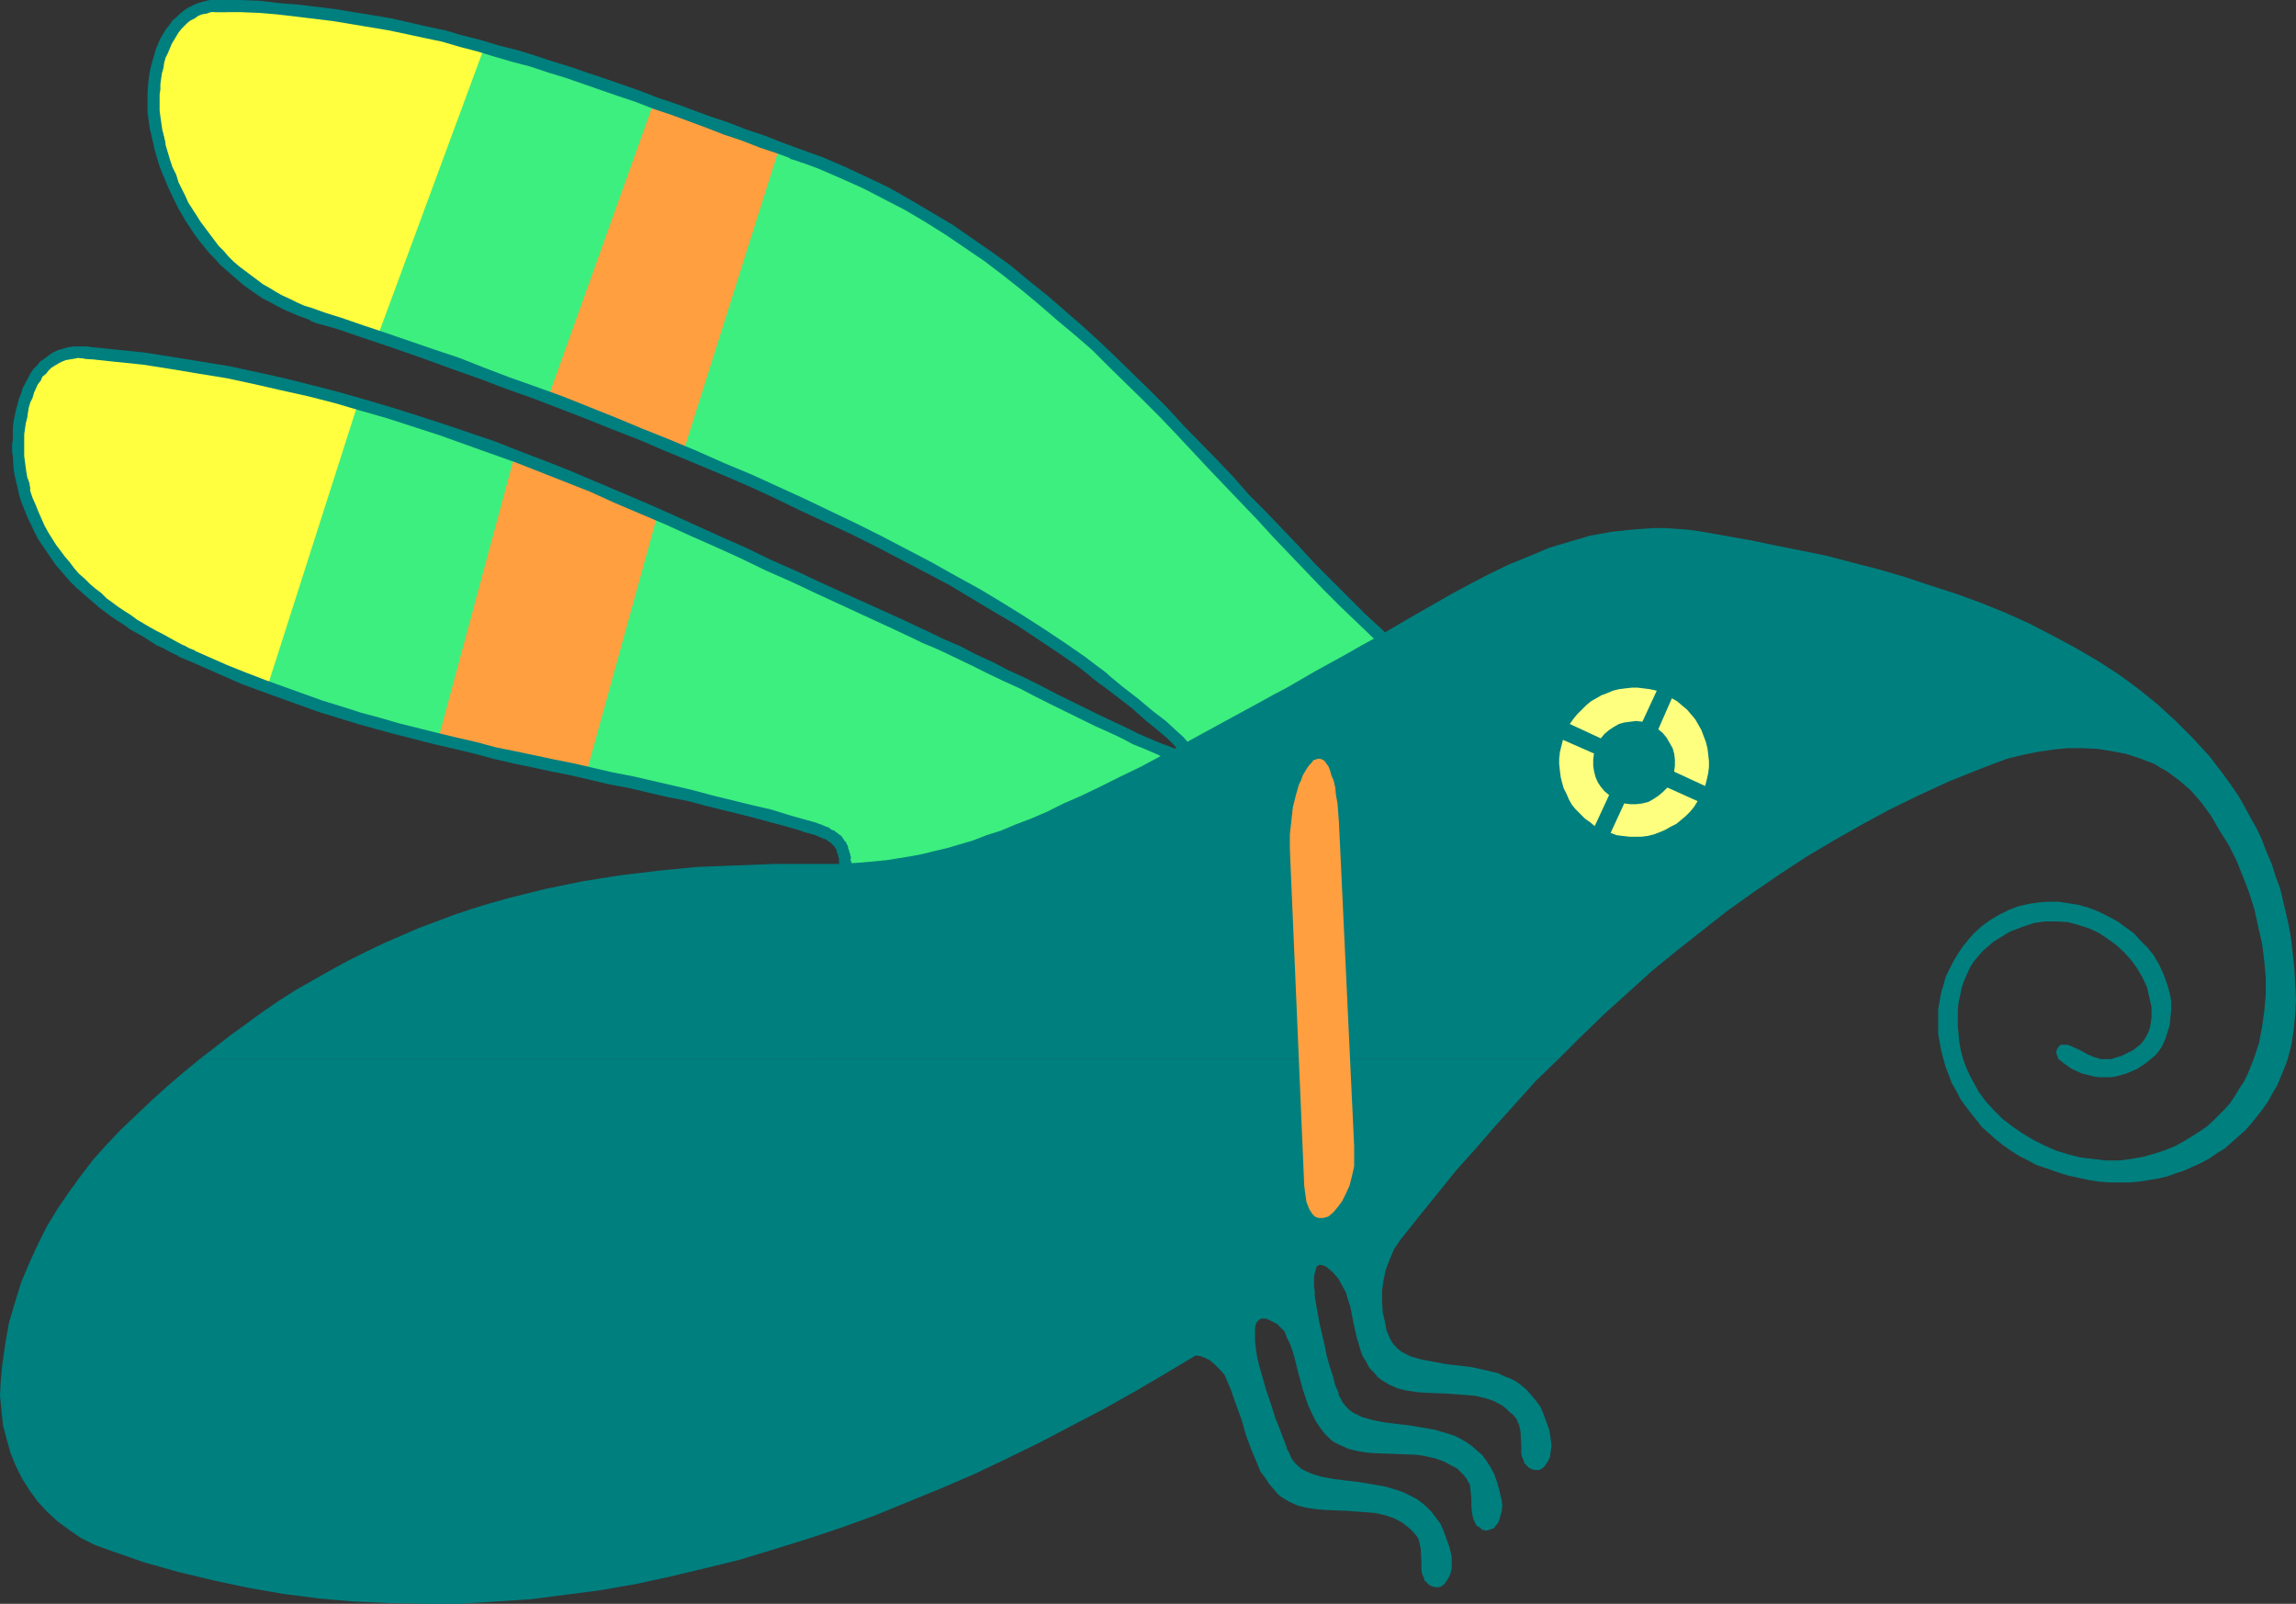 <?xml version="1.0" encoding="UTF-8" standalone="no"?>
<svg
   version="1.0"
   width="129.766mm"
   height="90.618mm"
   id="svg24"
   sodipodi:docname="Insect 18.wmf"
   xmlns:inkscape="http://www.inkscape.org/namespaces/inkscape"
   xmlns:sodipodi="http://sodipodi.sourceforge.net/DTD/sodipodi-0.dtd"
   xmlns="http://www.w3.org/2000/svg"
   xmlns:svg="http://www.w3.org/2000/svg">
  <rect width="100%" height="100%" fill="#333333" stroke="none"/>
  <sodipodi:namedview
     id="namedview24"
     pagecolor="#ffffff"
     bordercolor="#000000"
     borderopacity="0.25"
     inkscape:showpageshadow="2"
     inkscape:pageopacity="0.0"
     inkscape:pagecheckerboard="0"
     inkscape:deskcolor="#d1d1d1"
     inkscape:document-units="mm" />
  <defs
     id="defs1">
    <pattern
       id="WMFhbasepattern"
       patternUnits="userSpaceOnUse"
       width="6"
       height="6"
       x="0"
       y="0" />
  </defs>
  <path
     style="fill:#7fff7f;fill-opacity:1;fill-rule:evenodd;stroke:none"
     d="m 294.596,135.704 -7.272,-7.108 -7.272,-7.27 -7.11,-7.431 -6.949,-7.431 -13.898,-14.701 -7.11,-7.108 -7.11,-7.108 -7.272,-6.947 -3.878,-3.231 -3.717,-3.231 -3.878,-3.231 -4.04,-3.07 -3.878,-2.908 -4.202,-2.908 -4.202,-2.908 -4.202,-2.585 -4.525,-2.585 -4.363,-2.423 -4.686,-2.262 -4.686,-2.262 -4.848,-1.939 -5.01,-1.939 -15.19,-5.493 -15.19,-5.493 -15.029,-5.331 -7.434,-2.423 -7.595,-2.423 -7.595,-2.1 L 94.859,7.916 87.102,6.139 79.346,4.523 71.427,3.231 63.509,2.262 59.469,1.939 55.429,1.616 51.389,1.454 47.187,1.292 h -1.131 l -1.131,0.162 -1.131,0.162 -0.97,0.323 -0.97,0.485 -0.808,0.485 -0.808,0.485 -0.808,0.646 -1.616,1.454 -1.131,1.616 -1.131,1.777 -0.97,2.1 -0.646,2.262 -0.485,2.262 -0.323,2.262 -0.162,2.585 v 2.262 l 0.162,2.423 0.162,2.423 0.485,2.262 0.97,3.393 1.131,3.231 1.293,3.231 1.293,2.908 1.616,2.908 1.778,2.746 1.939,2.746 2.101,2.423 2.101,2.423 2.424,2.1 2.586,2.1 2.586,1.939 2.909,1.777 2.909,1.454 3.232,1.292 3.232,1.292 4.686,1.454 4.686,1.616 5.01,1.616 5.01,1.777 5.171,1.777 5.171,1.939 5.494,1.939 5.494,1.939 5.494,2.1 5.656,2.262 11.474,4.362 11.474,4.685 11.474,4.847 11.474,5.17 11.312,5.17 5.494,2.746 5.494,2.585 5.333,2.746 5.171,2.908 5.171,2.746 5.01,2.746 4.848,2.908 4.686,2.908 4.363,2.908 4.363,2.908 4.202,2.908 3.878,2.908 2.101,1.777 1.939,1.454 1.939,1.454 1.616,1.454 1.616,1.292 1.454,1.131 1.293,1.131 1.293,1.131 1.131,0.808 0.97,0.969 0.808,0.808 0.646,0.808 0.808,0.485 0.485,0.646 0.485,0.485 0.323,0.485 0.162,0.323 0.162,0.323 v 0.323 0.162 l -0.323,0.323 h -0.485 l -0.323,-0.162 h -0.485 l -0.485,-0.162 -0.646,-0.162 -0.808,-0.323 -1.616,-0.485 -1.778,-0.808 -2.101,-0.969 -2.424,-1.131 -2.586,-1.131 -2.747,-1.292 -2.747,-1.454 -3.07,-1.454 -3.07,-1.616 -3.394,-1.616 -6.787,-3.231 -6.787,-3.393 -6.949,-3.393 -6.787,-3.07 -11.474,-5.331 -11.15,-5.008 -10.989,-5.17 -10.827,-5.008 -10.666,-4.847 -10.666,-4.523 -10.827,-4.523 L 110.534,97.578 99.707,93.701 88.718,89.985 83.224,88.208 77.568,86.592 72.074,84.977 66.256,83.523 60.6,82.069 54.782,80.776 48.803,79.646 42.986,78.515 36.845,77.545 30.704,76.738 24.402,75.93 18.099,75.284 h -1.131 -1.131 l -0.97,0.162 -0.97,0.323 -0.97,0.323 -0.97,0.323 -0.808,0.646 -0.808,0.485 -1.454,1.454 -1.293,1.616 -0.97,1.939 -0.808,2.1 -0.808,2.1 -0.485,2.423 -0.323,2.262 -0.162,2.423 v 2.585 l 0.162,2.423 0.323,2.423 0.485,2.262 0.97,3.231 1.131,3.231 1.454,2.908 1.616,2.908 1.778,2.585 1.939,2.585 2.262,2.423 2.262,2.262 2.424,2.1 2.424,1.939 2.747,1.939 2.586,1.777 2.747,1.616 2.909,1.616 5.656,2.908 4.04,1.939 4.202,1.777 8.08,3.231 8.242,2.908 8.242,2.746 8.242,2.423 8.242,2.262 8.242,2.1 8.242,1.777 16.645,3.716 16.806,3.554 8.403,2.1 8.403,1.939 8.565,2.262 8.403,2.262 1.293,0.485 0.97,0.323 0.97,0.323 0.808,0.485 0.646,0.323 0.646,0.485 0.97,0.808 0.485,0.969 0.485,1.131 0.323,1.131 0.162,1.454 v 0 h 0.162 l 0.323,0.162 0.323,0.162 0.485,0.162 0.646,0.323 0.808,0.323 0.808,0.323 0.97,0.162 1.131,0.323 1.131,0.323 1.293,0.323 1.616,0.162 1.454,0.323 1.778,0.162 1.939,0.323 1.939,0.162 h 2.262 2.262 2.424 2.586 l 2.747,-0.162 2.909,-0.162 2.909,-0.323 3.232,-0.485 3.394,-0.485 3.555,-0.646 3.717,-0.646 3.717,-0.808 4.04,-0.969 4.202,-1.131 4.363,-1.131 4.202,-1.292 4.04,-1.454 3.717,-1.292 3.394,-1.292 3.232,-1.292 2.909,-1.454 2.747,-1.292 2.424,-1.454 2.262,-1.292 2.101,-1.454 1.778,-1.454 1.778,-1.292 1.454,-1.454 1.454,-1.454 1.131,-1.454 1.131,-1.454 0.97,-1.454 0.808,-1.454 1.454,-2.908 1.131,-2.908 0.97,-2.908 0.97,-2.908 0.808,-3.07 0.97,-2.908 z"
     id="path1" />
  <path
     style="fill:#3def7f;fill-opacity:1;fill-rule:evenodd;stroke:none"
     d="m 294.596,135.704 -7.272,-7.108 -7.272,-7.27 -7.11,-7.431 -6.949,-7.431 -13.898,-14.701 -7.11,-7.108 -7.11,-7.108 -7.272,-6.947 -3.878,-3.231 -3.717,-3.231 -3.878,-3.231 -4.04,-3.07 -3.878,-2.908 -4.202,-2.908 -4.202,-2.908 -4.202,-2.585 -4.525,-2.585 -4.363,-2.423 -4.686,-2.262 -4.686,-2.262 -4.848,-1.939 -5.01,-1.939 -15.19,-5.493 -15.19,-5.493 -15.029,-5.331 -7.434,-2.423 -7.595,-2.423 -7.595,-2.1 L 94.859,7.916 87.102,6.139 79.346,4.523 71.427,3.231 63.509,2.262 59.469,1.939 55.429,1.616 51.389,1.454 47.187,1.292 h -1.131 l -1.131,0.162 -1.131,0.162 -0.97,0.323 -0.97,0.485 -0.808,0.485 -0.808,0.485 -0.808,0.646 -1.616,1.454 -1.131,1.616 -1.131,1.777 -0.97,2.1 -0.646,2.262 -0.485,2.262 -0.323,2.262 -0.162,2.585 v 2.262 l 0.162,2.423 0.162,2.423 0.485,2.262 0.97,3.393 1.131,3.231 1.293,3.231 1.293,2.908 1.616,2.908 1.778,2.746 1.939,2.746 2.101,2.423 2.101,2.423 2.424,2.1 2.586,2.1 2.586,1.939 2.909,1.777 2.909,1.454 3.232,1.292 3.232,1.292 4.686,1.454 4.686,1.616 5.01,1.616 5.01,1.777 5.171,1.777 5.171,1.939 5.494,1.939 5.494,1.939 5.494,2.1 5.656,2.262 11.474,4.362 11.474,4.685 11.474,4.847 11.474,5.17 11.312,5.17 5.494,2.746 5.494,2.585 5.333,2.746 5.171,2.908 5.171,2.746 5.01,2.746 4.848,2.908 4.686,2.908 4.363,2.908 4.363,2.908 4.202,2.908 3.878,2.908 2.101,1.777 1.939,1.454 1.939,1.454 1.616,1.454 1.616,1.292 1.454,1.131 1.293,1.131 1.293,1.131 1.131,0.808 0.97,0.969 0.808,0.808 0.646,0.808 0.808,0.485 0.485,0.646 0.485,0.485 0.323,0.485 0.162,0.323 0.162,0.323 v 0.323 0.162 l -0.323,0.323 h -0.485 l -0.323,-0.162 h -0.485 l -0.485,-0.162 -0.646,-0.162 -0.808,-0.323 -1.616,-0.485 -1.778,-0.808 -2.101,-0.969 -2.424,-1.131 -2.586,-1.131 -2.747,-1.292 -2.747,-1.454 -3.07,-1.454 -3.07,-1.616 -3.394,-1.616 -6.787,-3.231 -6.787,-3.393 -6.949,-3.393 -6.787,-3.07 -11.474,-5.331 -11.15,-5.008 -10.989,-5.17 -10.827,-5.008 -10.666,-4.847 -10.666,-4.523 -10.827,-4.523 L 110.534,97.578 99.707,93.701 88.718,89.985 83.224,88.208 77.568,86.592 72.074,84.977 66.256,83.523 60.6,82.069 54.782,80.776 48.803,79.646 42.986,78.515 36.845,77.545 30.704,76.738 24.402,75.93 18.099,75.284 h -1.131 -1.131 l -0.97,0.162 -0.97,0.323 -0.97,0.323 -0.97,0.323 -0.808,0.646 -0.808,0.485 -1.454,1.454 -1.293,1.616 -0.97,1.939 -0.808,2.1 -0.808,2.1 -0.485,2.423 -0.323,2.262 -0.162,2.423 v 2.585 l 0.162,2.423 0.323,2.423 0.485,2.262 0.97,3.231 1.131,3.231 1.454,2.908 1.616,2.908 1.778,2.585 1.939,2.585 2.262,2.423 2.262,2.262 2.424,2.1 2.424,1.939 2.747,1.939 2.586,1.777 2.747,1.616 2.909,1.616 5.656,2.908 4.04,1.939 4.202,1.777 8.08,3.231 8.242,2.908 8.242,2.746 8.242,2.423 8.242,2.262 8.242,2.1 8.242,1.777 16.645,3.716 16.806,3.554 8.403,2.1 8.403,1.939 8.565,2.262 8.403,2.262 1.293,0.485 0.97,0.323 0.97,0.323 0.808,0.485 0.646,0.323 0.646,0.485 0.97,0.808 0.485,0.969 0.485,1.131 0.323,1.131 0.162,1.454 v 0 h 0.162 l 0.323,0.162 0.323,0.162 0.485,0.162 0.646,0.323 0.808,0.323 0.808,0.323 0.97,0.162 1.131,0.323 1.131,0.323 1.293,0.323 1.616,0.162 1.454,0.323 1.778,0.162 1.939,0.323 1.939,0.162 h 2.262 2.262 2.424 2.586 l 2.747,-0.162 2.909,-0.162 2.909,-0.323 3.232,-0.485 3.394,-0.485 3.555,-0.646 3.717,-0.646 3.717,-0.808 4.04,-0.969 4.202,-1.131 4.363,-1.131 4.202,-1.292 4.04,-1.454 3.717,-1.292 3.394,-1.292 3.232,-1.292 2.909,-1.454 2.747,-1.292 2.424,-1.454 2.262,-1.292 2.101,-1.454 1.778,-1.454 1.778,-1.292 1.454,-1.454 1.454,-1.454 1.131,-1.454 1.131,-1.454 0.97,-1.454 0.808,-1.454 1.454,-2.908 1.131,-2.908 0.97,-2.908 0.97,-2.908 0.808,-3.07 0.97,-2.908 z"
     id="path2" />
  <path
     style="fill:#ff9f3f;fill-opacity:1;fill-rule:evenodd;stroke:none"
     d="m 140.43,110.017 -7.595,-3.231 -7.595,-3.231 -7.595,-3.07 -7.757,-3.07 -16.322,60.582 15.837,3.716 15.837,3.393 z"
     id="path3" />
  <path
     style="fill:#ff9f3f;fill-opacity:1;fill-rule:evenodd;stroke:none"
     d="m 166.448,31.664 -13.413,-4.847 -13.413,-4.847 -22.624,63.167 7.272,2.746 7.11,2.746 7.272,3.07 7.272,2.908 z"
     id="path4" />
  <path
     style="fill:#ffff3f;fill-opacity:1;fill-rule:evenodd;stroke:none"
     d="M 103.424,10.178 96.637,8.401 89.849,6.624 82.901,5.17 75.79,4.039 68.842,2.908 61.731,2.1 54.459,1.616 47.187,1.292 h -1.131 l -1.131,0.162 -1.131,0.162 -0.97,0.323 -0.97,0.485 -0.97,0.485 -0.808,0.485 -0.808,0.646 -1.454,1.454 -1.293,1.616 -0.97,1.777 -0.97,2.1 -0.646,2.262 -0.646,2.262 -0.162,2.423 -0.323,2.423 v 2.423 l 0.162,2.423 0.323,2.262 0.485,2.262 0.97,3.393 1.131,3.231 1.131,3.231 1.454,3.07 1.616,2.908 1.616,2.746 1.939,2.585 2.101,2.585 2.262,2.262 2.262,2.262 2.586,2.1 2.747,1.777 2.747,1.777 3.07,1.454 3.07,1.454 3.394,1.131 3.07,0.969 3.232,1.131 6.464,2.1 z"
     id="path5" />
  <path
     style="fill:#ffff3f;fill-opacity:1;fill-rule:evenodd;stroke:none"
     d="M 76.437,86.269 69.488,84.331 62.539,82.715 55.429,81.1 48.318,79.646 40.885,78.353 33.451,77.222 25.856,76.253 18.099,75.445 l -1.131,-0.162 -1.131,0.162 -0.97,0.162 -1.131,0.162 -0.97,0.323 -0.808,0.485 -0.97,0.485 -0.646,0.646 -1.454,1.292 -1.293,1.616 -1.131,1.939 -0.808,2.1 -0.646,2.262 -0.485,2.262 -0.323,2.423 -0.162,2.423 v 2.423 2.423 l 0.323,2.423 0.485,2.262 0.97,3.231 1.131,3.231 1.454,2.908 1.616,2.908 1.778,2.585 2.101,2.585 2.101,2.423 2.262,2.262 2.424,2.1 2.586,1.939 2.586,1.939 2.747,1.777 2.747,1.616 2.747,1.616 2.909,1.454 2.909,1.454 4.202,1.939 4.363,1.939 4.363,1.777 4.202,1.616 z"
     id="path6" />
  <path
     style="fill:#007f7f;fill-opacity:1;fill-rule:evenodd;stroke:none"
     d="m 296.374,135.704 -0.808,-0.969 -3.878,-3.554 -3.555,-3.554 -3.717,-3.716 -3.555,-3.554 -3.555,-3.877 -3.394,-3.554 -3.555,-3.716 -3.555,-3.554 -3.394,-3.877 -3.555,-3.716 -6.949,-7.108 -3.555,-3.877 -3.555,-3.554 -7.11,-6.947 -3.717,-3.554 -3.717,-3.393 -3.717,-3.231 -3.717,-3.231 -4.04,-3.231 -3.878,-3.231 -4.04,-2.908 -4.202,-2.908 -4.202,-2.908 -4.363,-2.585 -4.363,-2.585 -4.525,-2.585 -4.686,-2.262 -4.848,-2.262 -4.848,-2.1 -5.01,-1.777 -1.131,-0.323 -0.97,2.423 1.293,0.323 4.848,1.777 4.848,2.1 4.686,2.1 4.686,2.423 4.363,2.262 4.363,2.585 4.363,2.746 4.04,2.746 4.04,2.746 4.04,3.07 3.878,3.07 3.878,3.231 3.717,3.231 3.878,3.231 3.717,3.231 3.555,3.554 7.11,6.947 3.555,3.554 3.555,3.716 6.949,7.431 3.394,3.554 3.555,3.716 3.555,3.716 3.394,3.716 3.555,3.716 3.555,3.716 3.555,3.716 3.555,3.554 3.717,3.554 3.878,3.716 0.97,0.808 z"
     id="path7" />
  <path
     style="fill:#007f7f;fill-opacity:1;fill-rule:evenodd;stroke:none"
     d="m 172.104,32.311 -1.293,-0.485 -3.878,-1.454 -3.717,-1.454 -3.878,-1.292 -3.717,-1.454 -3.878,-1.292 -7.434,-2.746 -3.878,-1.292 -3.717,-1.454 -3.717,-1.292 -3.717,-1.292 -3.878,-1.292 -3.717,-1.292 -3.717,-1.131 -3.878,-1.292 -3.717,-1.131 -3.878,-0.969 -3.717,-1.131 L 98.899,7.593 95.021,6.462 91.142,5.654 83.386,3.877 79.507,3.231 75.467,2.585 71.589,1.939 63.509,0.969 59.469,0.646 55.429,0.162 51.227,0 h -5.333 v 2.585 h 1.293 4.04 l 4.04,0.162 3.878,0.323 4.202,0.485 7.918,0.969 3.878,0.646 3.878,0.646 3.878,0.646 3.878,0.808 3.717,0.808 3.878,0.808 3.878,1.131 3.717,0.969 3.717,1.131 3.878,1.131 3.717,0.969 3.878,1.292 3.717,1.131 3.717,1.292 3.717,1.292 3.717,1.292 3.878,1.292 3.717,1.454 3.878,1.292 7.434,2.746 3.717,1.454 3.878,1.292 3.717,1.454 3.878,1.292 3.878,1.454 1.293,0.485 z"
     id="path8" />
  <path
     style="fill:#007f7f;fill-opacity:1;fill-rule:evenodd;stroke:none"
     d="M 48.48,0 H 47.187 45.894 44.763 l -1.293,0.323 -1.131,0.323 -1.131,0.485 -0.97,0.485 -0.97,0.646 -0.808,0.646 -0.808,0.808 -0.808,0.646 -0.646,0.969 -0.808,0.969 -1.131,1.939 -0.97,2.262 -0.323,1.131 -0.646,2.262 -0.323,1.292 -0.162,1.131 -0.162,1.292 -0.162,2.423 v 1.292 1.292 1.292 l 0.323,2.423 0.162,1.131 0.323,1.292 0.323,1.292 0.323,1.131 2.424,-0.485 -0.323,-1.292 -0.323,-1.292 -0.162,-0.969 -0.162,-1.131 -0.162,-1.131 -0.162,-1.292 v -0.969 -1.292 -1.131 l 0.162,-1.131 v -1.131 l 0.162,-1.131 0.162,-1.131 0.323,-1.131 0.162,-1.131 0.323,-1.131 0.485,-0.969 0.808,-1.939 0.97,-1.616 0.485,-0.808 0.646,-0.808 0.646,-0.646 0.646,-0.646 0.646,-0.485 0.97,-0.485 0.646,-0.485 0.808,-0.323 0.97,-0.162 0.97,-0.323 h 0.808 1.293 1.293 z"
     id="path9" />
  <path
     style="fill:#007f7f;fill-opacity:1;fill-rule:evenodd;stroke:none"
     d="m 32.32,28.756 0.323,1.292 0.323,1.616 0.485,1.777 0.485,1.616 0.646,1.777 0.646,1.454 0.646,1.616 1.454,3.07 0.808,1.616 1.616,2.746 0.97,1.454 0.97,1.454 0.97,1.292 2.101,2.585 1.131,1.131 1.131,1.292 1.293,1.131 1.293,1.131 2.424,2.1 2.747,1.939 1.454,0.969 1.616,0.808 1.454,0.808 1.616,0.808 3.07,1.292 1.778,0.646 1.778,0.808 1.131,0.323 0.808,-2.423 -1.131,-0.485 -1.778,-0.646 -1.616,-0.485 -1.454,-0.646 -1.616,-0.808 -1.454,-0.646 -1.454,-0.808 -1.293,-0.808 -1.454,-0.808 -1.293,-0.969 -1.293,-0.969 -2.586,-1.939 -1.131,-0.969 -1.131,-1.131 -0.97,-1.131 -1.131,-1.131 -0.97,-1.292 -0.97,-1.292 -0.97,-1.292 -0.97,-1.292 -0.808,-1.292 -1.778,-2.746 -0.646,-1.454 -1.454,-2.908 -0.485,-1.616 -0.808,-1.616 -0.485,-1.454 -0.485,-1.616 -0.485,-1.616 -0.323,-1.616 -0.323,-1.292 z"
     id="path10" />
  <path
     style="fill:#007f7f;fill-opacity:1;fill-rule:evenodd;stroke:none"
     d="m 66.256,68.498 1.293,0.485 4.525,1.292 4.686,1.616 4.848,1.616 5.171,1.777 5.01,1.777 5.333,1.939 5.494,1.939 5.494,2.1 5.494,1.939 5.494,2.1 5.818,2.262 5.656,2.262 5.818,2.262 5.656,2.423 5.818,2.423 5.818,2.423 5.656,2.423 5.656,2.585 5.656,2.746 11.15,5.17 5.494,2.746 10.504,5.493 5.171,2.746 4.848,2.908 4.848,2.908 4.686,2.746 4.363,2.908 4.363,2.908 4.202,2.908 3.878,3.07 0.97,0.808 1.616,-2.1 -0.97,-0.808 -4.04,-3.07 -4.202,-2.908 -4.363,-2.908 -4.525,-2.908 -4.686,-2.908 -4.848,-2.908 -5.01,-2.746 -5.171,-2.908 -10.504,-5.493 -5.494,-2.746 -11.15,-5.331 -5.656,-2.585 -5.656,-2.585 -5.818,-2.423 -5.818,-2.585 -5.818,-2.423 -5.656,-2.262 -5.818,-2.423 -5.656,-2.262 -5.656,-2.262 -5.818,-2.1 -5.494,-1.939 -5.494,-2.1 -5.333,-2.1 -5.333,-1.777 -5.171,-1.777 -5.171,-1.777 -4.848,-1.616 -4.686,-1.616 -4.686,-1.454 -1.131,-0.323 z"
     id="path11" />
  <path
     style="fill:#007f7f;fill-opacity:1;fill-rule:evenodd;stroke:none"
     d="m 233.027,144.59 1.131,0.808 4.04,3.07 3.555,2.746 2.909,2.585 2.586,2.1 2.101,1.777 1.454,1.454 1.131,1.292 0.808,0.808 0.162,0.162 0.162,-0.485 0.323,-0.323 -0.323,-0.162 h -0.808 l -1.131,-0.485 -1.616,-0.646 -1.778,-0.646 -2.262,-0.969 -2.262,-0.969 -2.586,-1.292 -2.747,-1.292 -2.747,-1.292 -9.534,-4.685 -3.394,-1.777 -3.232,-1.616 -3.555,-1.616 -3.394,-1.777 -3.555,-1.616 -3.394,-1.777 -3.394,-1.454 -3.394,-1.616 -1.131,-0.485 -1.131,2.262 1.131,0.646 3.394,1.454 3.394,1.616 3.394,1.616 3.555,1.777 3.394,1.616 3.555,1.616 3.394,1.777 3.232,1.616 9.534,4.685 2.909,1.292 2.747,1.292 2.424,1.292 2.424,0.969 2.262,0.969 1.778,0.808 1.616,0.646 1.454,0.485 1.131,0.162 1.131,0.162 1.293,-0.808 0.162,-1.454 -0.485,-1.131 -0.97,-1.131 -1.131,-1.292 -1.616,-1.454 -2.101,-1.939 -2.747,-2.1 -3.07,-2.585 -3.555,-2.746 -3.878,-3.231 -1.131,-0.808 z"
     id="path12" />
  <path
     style="fill:#007f7f;fill-opacity:1;fill-rule:evenodd;stroke:none"
     d="m 199.414,135.543 -1.131,-0.646 -5.818,-2.746 -16.806,-7.593 -5.494,-2.585 -5.494,-2.423 -5.333,-2.585 -5.494,-2.423 -5.333,-2.423 -5.333,-2.423 -5.494,-2.423 -5.333,-2.262 -5.333,-2.262 -5.333,-2.262 -5.333,-2.1 -5.494,-2.1 -5.333,-2.1 L 94.536,90.47 89.041,88.692 83.386,86.915 77.891,85.3 72.235,83.684 66.579,82.23 60.762,80.776 54.944,79.484 48.965,78.192 42.986,77.222 37.006,76.253 30.866,75.284 24.563,74.637 18.261,73.991 h -1.293 l -0.162,2.423 1.293,0.162 6.141,0.646 6.302,0.646 6.141,0.969 5.818,0.969 5.979,0.969 5.979,1.292 5.656,1.292 5.818,1.292 5.656,1.454 5.494,1.616 5.656,1.616 5.494,1.777 5.494,1.777 10.827,3.877 5.494,1.939 5.333,2.1 5.333,2.1 5.333,2.1 5.333,2.423 5.333,2.262 5.333,2.262 5.333,2.423 5.494,2.423 5.333,2.423 5.333,2.585 5.494,2.423 5.494,2.585 16.806,7.755 5.818,2.746 1.293,0.485 z"
     id="path13" />
  <path
     style="fill:#007f7f;fill-opacity:1;fill-rule:evenodd;stroke:none"
     d="M 19.554,74.153 18.261,73.991 h -1.454 -1.131 l -1.131,0.162 -1.131,0.323 -1.131,0.323 -0.97,0.485 -0.97,0.646 -0.808,0.646 -0.97,0.646 -0.646,0.808 -0.808,0.808 -0.646,0.969 -0.485,0.969 -1.131,2.1 -0.323,1.131 -0.485,1.131 -0.323,1.292 -0.323,1.131 -0.485,2.423 -0.162,1.131 v 1.454 1.292 l -0.162,1.131 v 1.454 l 0.162,1.131 0.162,2.585 0.162,1.131 0.323,1.292 0.323,1.292 0.323,1.131 L 6.464,104.363 6.141,103.071 5.818,101.94 5.656,100.971 5.494,99.84 5.171,97.416 v -1.131 -1.131 -1.292 -1.131 l 0.162,-1.131 0.162,-1.131 0.323,-1.292 0.162,-1.131 0.162,-0.969 0.323,-1.131 0.485,-0.969 0.323,-1.131 0.808,-1.777 0.646,-0.808 0.323,-0.808 0.808,-0.646 0.485,-0.646 0.646,-0.646 0.808,-0.485 0.808,-0.485 0.646,-0.323 0.808,-0.323 0.97,-0.162 0.97,-0.162 0.808,-0.162 1.293,0.162 1.293,0.162 z"
     id="path14" />
  <path
     style="fill:#007f7f;fill-opacity:1;fill-rule:evenodd;stroke:none"
     d="m 3.394,102.586 0.323,1.292 0.323,1.616 0.485,1.616 0.646,1.616 0.646,1.616 1.454,3.07 0.808,1.616 0.97,1.454 1.778,2.585 0.97,1.454 1.131,1.292 0.97,1.131 1.131,1.292 1.131,1.131 1.293,1.131 1.293,1.131 1.131,0.969 1.293,1.131 1.293,0.969 1.293,0.969 1.454,0.969 1.293,0.808 1.293,0.969 2.909,1.616 2.747,1.777 1.454,0.646 1.454,0.808 3.07,1.454 1.131,0.485 1.131,-2.262 -1.293,-0.485 -2.747,-1.454 -1.454,-0.808 -1.454,-0.808 -1.293,-0.646 -1.454,-0.808 -2.747,-1.616 -1.293,-0.969 -1.293,-0.808 -1.454,-0.969 -1.293,-0.969 -1.131,-0.808 -1.131,-1.131 -1.293,-0.969 -1.131,-0.969 -1.131,-1.131 -1.293,-1.131 -0.97,-1.131 -0.97,-1.292 -0.97,-1.131 -0.97,-1.292 -0.97,-1.292 -0.808,-1.292 -0.808,-1.292 -0.808,-1.454 -1.293,-2.908 -0.646,-1.616 -0.646,-1.454 -0.485,-1.454 -0.162,-1.616 -0.485,-1.292 z"
     id="path15" />
  <path
     style="fill:#007f7f;fill-opacity:1;fill-rule:evenodd;stroke:none"
     d="m 38.138,140.228 1.293,0.485 8.08,3.554 4.04,1.777 4.363,1.616 4.04,1.454 4.04,1.454 4.04,1.454 4.202,1.292 4.202,1.292 4.04,1.131 4.202,1.131 8.242,2.1 4.202,0.969 4.04,0.969 4.202,1.131 4.202,0.969 8.403,1.777 4.04,0.808 8.242,1.939 4.363,0.808 4.04,0.969 4.202,0.969 4.202,0.808 4.202,1.131 8.565,2.1 4.202,1.131 4.202,1.131 4.363,1.292 1.293,0.323 0.646,-2.423 -1.131,-0.323 -4.525,-1.292 -4.202,-1.292 -4.202,-0.969 -8.565,-2.1 -4.202,-1.131 -4.202,-0.969 -4.202,-0.969 -4.202,-0.969 -4.202,-0.808 -8.403,-1.939 -4.04,-0.808 -8.403,-1.777 -4.04,-0.808 -4.202,-1.131 -4.202,-0.969 -4.04,-0.969 -8.403,-2.1 -3.878,-1.131 -4.202,-1.131 -4.04,-1.292 -4.202,-1.292 -4.04,-1.454 -4.04,-1.454 -4.04,-1.454 -4.202,-1.616 -4.04,-1.616 -8.08,-3.554 -1.131,-0.646 z"
     id="path16" />
  <path
     style="fill:#007f7f;fill-opacity:1;fill-rule:evenodd;stroke:none"
     d="m 171.296,177.547 1.293,0.323 1.616,0.485 1.454,0.646 0.323,0.162 h 0.323 l 0.646,0.485 0.485,0.323 0.162,0.162 0.162,0.162 0.162,0.162 0.162,0.162 0.162,0.162 0.162,0.323 v 0 l 0.162,0.162 0.162,0.323 v 0.162 0.162 l 0.162,0.323 0.162,0.485 v 0.162 l 0.162,0.485 v 0.162 0.808 l 0.323,0.646 v 0.969 l 2.586,-0.485 -0.323,-1.616 -0.162,-0.162 0.162,-0.646 -0.162,-0.323 v -0.323 l -0.162,-0.323 -0.162,-0.646 -0.162,-0.323 v -0.323 l -0.162,-0.323 -0.162,-0.323 -0.162,-0.323 -0.323,-0.323 -0.162,-0.323 -0.162,-0.162 -0.162,-0.323 -0.323,-0.323 -0.323,-0.162 -0.323,-0.323 -0.323,-0.162 -0.323,-0.323 -0.485,-0.162 -0.323,-0.162 -0.323,-0.323 -0.485,-0.162 -1.616,-0.646 -1.616,-0.485 -1.293,-0.323 z"
     id="path17" />
  <path
     style="fill:#007f7f;fill-opacity:1;fill-rule:evenodd;stroke:none"
     d="m 42.662,226.174 -3.555,2.908 -3.394,2.908 -3.394,3.07 -3.232,3.07 -3.232,3.07 -3.07,3.231 -2.909,3.231 -2.586,3.393 -2.586,3.554 -2.424,3.554 -2.262,3.716 -1.939,3.877 -1.778,3.877 -1.778,4.2 -1.293,4.2 -1.293,4.362 -0.808,4.523 -0.646,4.523 -0.323,3.393 L 0,298.065 l 0.323,3.231 0.323,3.07 0.808,3.07 0.808,2.908 1.131,2.746 1.293,2.585 1.616,2.585 1.778,2.423 1.939,2.1 2.262,2.1 2.424,1.777 2.586,1.777 2.909,1.454 3.07,1.131 7.434,2.585 7.434,2.1 7.434,1.777 7.595,1.616 7.434,1.292 7.595,0.969 7.434,0.646 7.595,0.323 7.595,0.162 h 7.595 l 7.434,-0.485 7.434,-0.485 7.595,-0.969 7.434,-0.969 7.434,-1.292 7.434,-1.616 7.434,-1.777 7.272,-1.777 7.434,-2.262 7.272,-2.262 7.272,-2.423 7.11,-2.585 7.11,-2.908 7.11,-2.908 7.11,-3.07 6.787,-3.231 6.949,-3.393 6.787,-3.554 6.787,-3.554 6.626,-3.716 6.626,-3.877 6.464,-3.877 h 0.323 0.162 l 0.808,0.162 0.808,0.323 0.97,0.485 0.97,0.808 0.808,0.808 0.808,0.808 0.646,0.808 1.293,3.07 1.131,3.231 1.131,3.07 0.97,3.393 1.131,3.07 1.293,3.07 0.646,1.616 0.97,1.292 0.97,1.454 1.131,1.292 0.646,0.808 0.808,0.646 0.808,0.485 0.808,0.485 1.778,0.808 1.939,0.485 2.101,0.323 2.101,0.162 4.202,0.162 4.363,0.323 1.939,0.162 2.101,0.485 1.939,0.646 1.778,0.969 0.808,0.646 0.808,0.646 0.646,0.646 0.808,0.969 0.323,0.485 0.162,0.646 0.323,1.454 0.162,3.07 v 1.616 l 0.162,0.808 0.323,0.646 0.162,0.646 0.485,0.485 0.485,0.485 0.646,0.323 0.646,0.162 h 0.485 0.485 l 0.323,-0.162 0.485,-0.323 0.323,-0.323 0.646,-0.969 0.485,-0.969 0.323,-1.292 v -1.131 -1.292 l -0.485,-2.1 -0.646,-1.777 -0.646,-1.777 -0.646,-1.454 -0.97,-1.292 -0.97,-1.292 -0.97,-0.969 -1.131,-0.969 -1.131,-0.808 -1.293,-0.646 -1.293,-0.646 -1.293,-0.485 -2.747,-0.808 -2.747,-0.485 -2.909,-0.485 -2.747,-0.323 -2.586,-0.323 -2.586,-0.485 -1.131,-0.323 -0.97,-0.323 -1.131,-0.485 -0.97,-0.485 -0.808,-0.646 -0.646,-0.646 -0.646,-0.808 -0.485,-0.969 -0.162,-0.485 -0.323,-0.485 -0.485,-1.454 -0.646,-1.616 -0.646,-1.777 -0.808,-1.939 -0.646,-2.1 -1.454,-4.362 -0.646,-2.262 -0.646,-2.262 -0.485,-1.939 -0.323,-2.1 -0.162,-1.777 v -1.454 -0.646 -0.646 l 0.162,-0.485 0.162,-0.485 0.323,-0.323 0.323,-0.323 0.323,-0.162 h 0.323 0.646 l 0.485,0.162 0.646,0.323 0.646,0.323 0.646,0.323 0.808,0.808 0.808,0.808 0.485,1.292 0.646,1.292 0.485,1.292 0.485,1.616 0.808,3.231 0.97,3.554 1.131,3.393 0.808,1.777 0.808,1.616 0.97,1.454 0.97,1.292 0.808,0.808 0.646,0.646 0.808,0.485 0.97,0.485 1.778,0.808 1.939,0.485 1.939,0.323 2.101,0.162 4.363,0.162 4.363,0.162 1.939,0.323 2.101,0.485 1.778,0.646 1.778,0.969 0.97,0.485 0.646,0.646 0.808,0.808 0.646,0.808 0.323,0.646 0.323,0.485 0.162,1.454 0.162,1.616 v 1.616 l 0.162,1.616 0.323,1.292 0.323,0.646 0.323,0.646 0.646,0.323 0.485,0.485 0.646,0.162 h 0.485 l 0.485,-0.162 0.485,-0.162 0.485,-0.162 0.323,-0.485 0.646,-0.808 0.323,-1.131 0.323,-1.131 0.162,-1.292 -0.162,-1.131 -0.485,-2.1 -0.485,-1.777 -0.646,-1.777 -0.808,-1.454 -0.808,-1.292 -0.97,-1.292 -1.131,-0.969 -1.131,-0.969 -1.131,-0.808 -1.131,-0.646 -1.293,-0.646 -1.454,-0.485 -2.747,-0.808 -2.747,-0.485 -2.909,-0.485 -2.747,-0.323 -2.586,-0.323 -2.424,-0.485 -1.131,-0.323 -1.131,-0.323 -0.97,-0.485 -0.97,-0.485 -0.808,-0.646 -0.646,-0.646 -0.646,-0.808 -0.485,-0.969 -0.323,-0.485 -0.162,-0.808 -0.646,-1.454 -0.485,-1.939 -0.646,-1.939 -0.646,-2.262 -0.485,-2.423 -1.131,-4.847 -0.485,-2.746 -0.485,-2.746 v -1.131 l -0.162,-1.131 v -1.131 -0.808 l 0.162,-0.808 0.162,-0.646 0.162,-0.646 0.323,-0.323 0.323,-0.162 h 0.485 l 0.485,0.162 0.646,0.323 1.293,1.131 1.131,1.292 0.808,1.454 0.808,1.454 0.485,1.616 0.485,1.454 0.646,3.393 0.646,2.908 0.808,2.746 0.485,1.454 0.808,1.292 0.646,1.292 1.131,1.131 0.646,0.808 0.808,0.646 0.808,0.485 0.808,0.485 1.778,0.808 1.939,0.485 2.101,0.323 1.939,0.162 4.363,0.162 4.363,0.323 1.939,0.162 2.101,0.485 1.939,0.646 1.778,0.969 0.808,0.646 0.646,0.646 0.808,0.646 0.808,0.969 0.162,0.485 0.323,0.646 0.323,1.454 0.162,3.07 v 1.616 l 0.162,0.808 0.323,0.646 0.162,0.646 0.485,0.485 0.485,0.485 0.646,0.323 0.485,0.162 h 0.485 0.646 l 0.323,-0.162 0.485,-0.323 0.323,-0.323 0.646,-0.969 0.485,-0.969 0.162,-1.292 0.162,-1.131 -0.162,-1.292 -0.323,-2.1 -0.646,-1.777 -0.646,-1.777 -0.646,-1.454 -0.97,-1.292 -0.97,-1.131 -0.97,-1.131 -1.131,-0.969 -1.131,-0.808 -1.293,-0.646 -1.293,-0.485 -1.293,-0.646 -2.747,-0.646 -2.909,-0.646 -2.747,-0.323 -2.747,-0.323 -2.586,-0.485 -2.586,-0.485 -1.131,-0.323 -1.131,-0.323 -0.97,-0.485 -0.97,-0.485 -0.808,-0.646 -0.646,-0.646 -0.646,-0.808 -0.485,-0.969 -0.646,-1.454 -0.323,-1.777 -0.485,-2.1 -0.162,-2.262 v -2.423 l 0.323,-2.262 0.485,-2.262 0.808,-2.1 0.97,-2.262 1.293,-1.939 3.878,-4.847 4.04,-5.008 4.04,-5.008 4.202,-4.685 4.202,-4.847 8.726,-9.693 4.686,-4.523 z"
     id="path18" />
  <path
     style="fill:#007f7f;fill-opacity:1;fill-rule:evenodd;stroke:none"
     d="m 488.678,226.174 -0.646,1.777 -0.808,1.939 -0.808,1.939 -0.97,1.616 -0.97,1.777 -1.131,1.616 -1.131,1.454 -1.293,1.616 -1.293,1.454 -1.454,1.292 -1.454,1.292 -1.454,1.292 -1.616,0.969 -1.616,1.131 -1.778,0.969 -1.778,0.808 -1.778,0.808 -1.939,0.646 -1.778,0.646 -2.101,0.485 -1.939,0.323 -2.101,0.323 -1.939,0.162 h -2.101 -2.262 l -2.101,-0.162 -2.101,-0.323 -2.262,-0.485 -2.262,-0.485 -2.101,-0.646 -2.262,-0.808 -2.424,-0.808 -1.778,-0.969 -1.939,-0.969 -1.778,-1.131 -1.616,-1.131 -1.616,-1.292 -1.454,-1.292 -1.454,-1.292 -1.131,-1.454 -1.293,-1.616 -1.131,-1.454 -1.131,-1.616 -0.808,-1.616 -0.97,-1.616 -0.646,-1.777 -0.646,-1.616 -0.485,-1.777 -0.485,-1.777 -0.323,-1.777 -0.323,-1.777 v -1.777 -1.777 -1.777 l 0.323,-1.777 0.323,-1.777 0.485,-1.616 0.485,-1.777 0.808,-1.616 0.808,-1.616 0.97,-1.616 0.97,-1.454 1.293,-1.616 1.131,-1.292 1.778,-1.616 1.778,-1.292 1.939,-1.131 1.939,-0.969 2.101,-0.808 2.101,-0.485 2.101,-0.323 2.101,-0.162 h 2.262 l 2.101,0.323 2.101,0.323 2.262,0.646 2.101,0.808 1.939,0.969 2.101,1.131 1.778,1.292 1.778,1.292 1.454,1.616 1.454,1.454 1.293,1.616 1.131,1.939 0.97,2.1 0.808,2.262 0.323,1.131 0.323,1.292 0.162,1.292 v 1.616 l -0.162,1.616 -0.162,1.616 -0.485,1.616 -0.485,1.454 -0.646,1.454 -0.646,0.969 -0.808,0.969 -0.97,0.808 -0.97,0.808 -0.97,0.646 -0.97,0.646 -2.262,0.969 -1.131,0.323 -1.131,0.323 -1.131,0.162 h -1.293 -1.131 l -1.131,-0.162 -1.293,-0.323 -1.293,-0.323 -1.131,-0.485 -1.293,-0.646 -1.131,-0.808 -0.808,-0.646 -0.646,-0.485 -0.323,-0.808 -0.162,-0.646 0.162,-0.646 0.323,-0.485 0.485,-0.485 h 0.646 0.808 l 0.808,0.323 1.778,0.808 1.454,0.808 1.454,0.646 1.616,0.485 h 0.97 1.293 l 0.97,-0.323 1.131,-0.323 1.293,-0.646 1.293,-0.646 0.808,-0.646 0.808,-0.646 0.646,-0.808 0.485,-0.808 0.485,-0.969 0.323,-0.969 0.162,-0.969 0.162,-1.131 v -1.131 -1.131 l -0.485,-2.1 -0.485,-2.1 -0.97,-2.1 -1.131,-1.939 -1.293,-1.777 -1.454,-1.616 -1.778,-1.616 -1.778,-1.292 -1.939,-1.292 -2.101,-0.969 -2.101,-0.646 -2.262,-0.646 -2.424,-0.162 h -2.424 l -2.424,0.323 -2.424,0.808 -2.586,0.969 -1.131,0.646 -1.293,0.808 -1.293,0.808 -1.131,0.969 -1.131,0.969 -0.97,1.131 -0.97,1.131 -0.808,1.292 -0.646,1.454 -0.646,1.454 -0.485,1.454 -0.323,1.616 -0.323,1.454 -0.162,1.777 v 1.616 1.777 l 0.162,1.616 0.162,1.777 0.323,1.777 0.485,1.777 0.646,1.777 0.808,1.777 0.97,1.777 0.97,1.777 1.454,1.939 1.778,1.939 1.778,1.777 2.101,1.616 2.101,1.454 2.424,1.454 2.262,1.131 2.586,1.131 2.586,0.808 2.586,0.646 2.747,0.323 2.586,0.323 h 2.909 l 2.586,-0.323 2.747,-0.485 2.747,-0.808 1.939,-0.646 1.939,-0.808 1.778,-0.969 1.616,-0.969 1.778,-1.131 1.454,-0.969 1.454,-1.292 1.293,-1.292 1.293,-1.292 1.131,-1.292 0.97,-1.454 0.97,-1.616 0.97,-1.454 0.808,-1.616 1.293,-3.231 1.131,-3.393 0.646,-3.393 0.485,-3.393 0.323,-3.554 v -3.716 l -0.323,-3.554 -0.485,-3.716 -0.808,-3.554 -0.808,-3.716 -1.131,-3.554 -1.293,-3.393 -1.454,-3.554 -1.616,-3.231 -1.939,-3.07 -1.778,-3.07 -2.101,-2.908 -1.131,-1.292 -1.131,-1.292 -1.293,-1.131 -1.131,-0.969 -1.293,-0.969 -1.293,-0.969 -1.454,-0.808 -1.293,-0.808 -2.909,-1.131 -2.909,-0.969 -3.232,-0.646 -3.07,-0.485 -3.232,-0.162 h -3.232 l -3.232,0.323 -3.232,0.485 -3.232,0.646 -3.232,0.808 -3.07,1.131 -2.909,1.131 -6.464,2.585 -6.302,2.908 -6.302,3.07 -5.979,3.231 -5.979,3.393 -5.979,3.554 -5.656,3.716 -5.656,3.877 -5.656,4.039 -5.333,4.2 -5.333,4.2 -5.333,4.362 -5.171,4.685 -5.01,4.523 -4.848,4.685 -4.848,4.847 H 42.662 l 6.464,-5.008 3.555,-2.585 3.555,-2.585 3.555,-2.423 3.555,-2.262 3.717,-2.1 3.717,-2.1 3.555,-1.939 3.878,-1.939 3.717,-1.777 3.717,-1.616 3.717,-1.616 3.878,-1.454 3.878,-1.454 3.878,-1.292 3.717,-1.131 4.04,-1.131 3.878,-0.969 3.878,-0.969 7.918,-1.616 8.08,-1.292 8.08,-0.969 8.242,-0.808 8.242,-0.323 8.403,-0.323 h 8.403 5.333 l 5.01,-0.323 5.171,-0.485 5.01,-0.808 2.586,-0.485 2.586,-0.646 2.747,-0.646 2.747,-0.808 2.747,-0.808 2.909,-1.131 3.07,-0.969 3.07,-1.292 3.394,-1.292 3.394,-1.454 3.555,-1.777 3.717,-1.616 4.04,-1.939 4.202,-2.1 4.363,-2.1 4.525,-2.423 4.848,-2.585 5.01,-2.746 5.333,-2.908 5.656,-3.07 2.909,-1.616 3.07,-1.616 3.07,-1.777 3.07,-1.777 3.232,-1.777 3.232,-1.777 3.394,-1.939 3.555,-1.939 3.878,-2.262 3.878,-2.262 7.918,-4.523 4.202,-2.262 4.04,-2.1 4.04,-1.939 4.363,-1.777 4.202,-1.777 4.363,-1.292 4.363,-1.292 4.525,-0.808 4.525,-0.485 2.262,-0.162 2.262,-0.162 h 2.424 l 2.262,0.162 2.424,0.162 2.424,0.323 5.494,0.969 5.494,0.969 5.494,1.131 5.656,1.131 5.494,1.131 5.494,1.454 5.656,1.454 5.494,1.616 5.333,1.777 5.494,1.777 5.333,1.939 5.171,2.1 5.01,2.262 5.01,2.585 4.848,2.585 4.686,2.746 4.525,2.908 4.202,3.07 4.202,3.393 3.878,3.554 3.717,3.716 3.555,3.877 3.07,4.039 1.616,2.262 1.454,2.1 1.293,2.262 1.293,2.423 1.293,2.262 1.131,2.423 0.97,2.585 1.131,2.585 0.808,2.585 0.97,2.585 0.646,2.746 0.646,2.746 0.646,2.908 0.485,2.908 0.323,3.07 0.323,3.07 0.162,3.07 0.162,3.231 -0.162,3.231 -0.323,3.231 -0.485,3.231 z"
     id="path19" />
  <path
     style="fill:#ff9f3f;fill-opacity:1;fill-rule:evenodd;stroke:none"
     d="m 275.528,181.262 v -3.07 l 0.323,-2.908 0.323,-2.908 0.646,-2.585 0.646,-2.262 0.485,-0.969 0.323,-0.969 0.485,-0.808 0.485,-0.808 0.485,-0.646 0.485,-0.485 0.323,-0.485 0.485,-0.162 0.485,-0.162 h 0.485 l 0.485,0.162 0.485,0.323 0.323,0.485 0.485,0.646 0.323,0.808 0.323,1.131 0.485,1.131 0.323,1.454 0.162,1.616 0.323,1.777 0.162,2.1 0.162,2.262 3.232,68.821 v 2.262 2.1 l -0.485,2.1 -0.485,1.939 -0.808,1.777 -0.808,1.616 -0.97,1.292 -0.97,1.131 -0.97,0.808 -0.485,0.162 -0.646,0.162 h -0.485 -0.485 l -0.485,-0.162 -0.323,-0.162 -0.485,-0.485 -0.323,-0.485 -0.323,-0.485 -0.323,-0.808 -0.323,-0.808 -0.162,-1.131 -0.162,-1.131 -0.162,-1.292 z"
     id="path20" />
  <path
     style="fill:#ffff7f;fill-opacity:1;fill-rule:evenodd;stroke:none"
     d="m 333.865,157.999 -0.323,1.292 -0.323,1.292 -0.162,1.454 v 1.131 l 0.162,1.454 0.162,1.292 0.323,1.292 0.323,1.131 0.646,1.292 0.485,1.131 0.646,1.131 0.808,0.969 0.97,0.969 0.97,0.969 1.131,0.808 0.97,0.808 3.07,-6.624 -0.97,-0.808 -0.808,-0.969 -0.646,-0.969 -0.485,-1.131 -0.323,-1.292 -0.162,-1.131 V 162.199 l 0.162,-1.292 z"
     id="path21" />
  <path
     style="fill:#ffff7f;fill-opacity:1;fill-rule:evenodd;stroke:none"
     d="m 353.904,147.498 -1.454,-0.323 -1.293,-0.162 -1.293,-0.162 h -1.293 l -1.454,0.162 -1.293,0.162 -1.293,0.323 -1.131,0.485 -1.293,0.485 -1.131,0.646 -1.131,0.646 -0.97,0.808 -0.97,0.969 -0.97,0.969 -0.808,0.969 -0.808,1.131 6.626,3.07 0.808,-0.969 0.97,-0.808 0.97,-0.646 1.131,-0.646 1.131,-0.323 1.293,-0.162 1.293,-0.162 1.293,0.162 z"
     id="path22" />
  <path
     style="fill:#ffff7f;fill-opacity:1;fill-rule:evenodd;stroke:none"
     d="m 364.246,167.853 0.323,-1.292 0.323,-1.454 0.162,-1.292 v -1.292 l -0.162,-1.454 -0.162,-1.292 -0.323,-1.292 -0.485,-1.292 -0.485,-1.292 -0.646,-1.131 -0.646,-1.131 -0.808,-0.969 -0.97,-1.131 -0.97,-0.808 -1.131,-0.969 -1.131,-0.646 -2.909,6.624 0.97,0.808 0.808,0.969 0.646,1.131 0.646,1.131 0.323,1.131 0.162,1.292 v 1.292 l -0.162,1.292 z"
     id="path23" />
  <path
     style="fill:#ffff7f;fill-opacity:1;fill-rule:evenodd;stroke:none"
     d="m 346.955,171.569 1.293,0.162 h 1.293 l 1.293,-0.162 1.293,-0.323 1.131,-0.646 0.97,-0.646 0.97,-0.808 0.97,-0.969 6.464,2.908 -0.808,1.292 -0.808,0.969 -0.97,0.969 -0.97,0.808 -0.97,0.808 -1.293,0.646 -1.131,0.646 -1.131,0.485 -1.293,0.485 -1.293,0.323 -1.293,0.162 h -1.293 -1.293 l -1.454,-0.162 -1.293,-0.162 -1.293,-0.485 z"
     id="path24" />
</svg>
